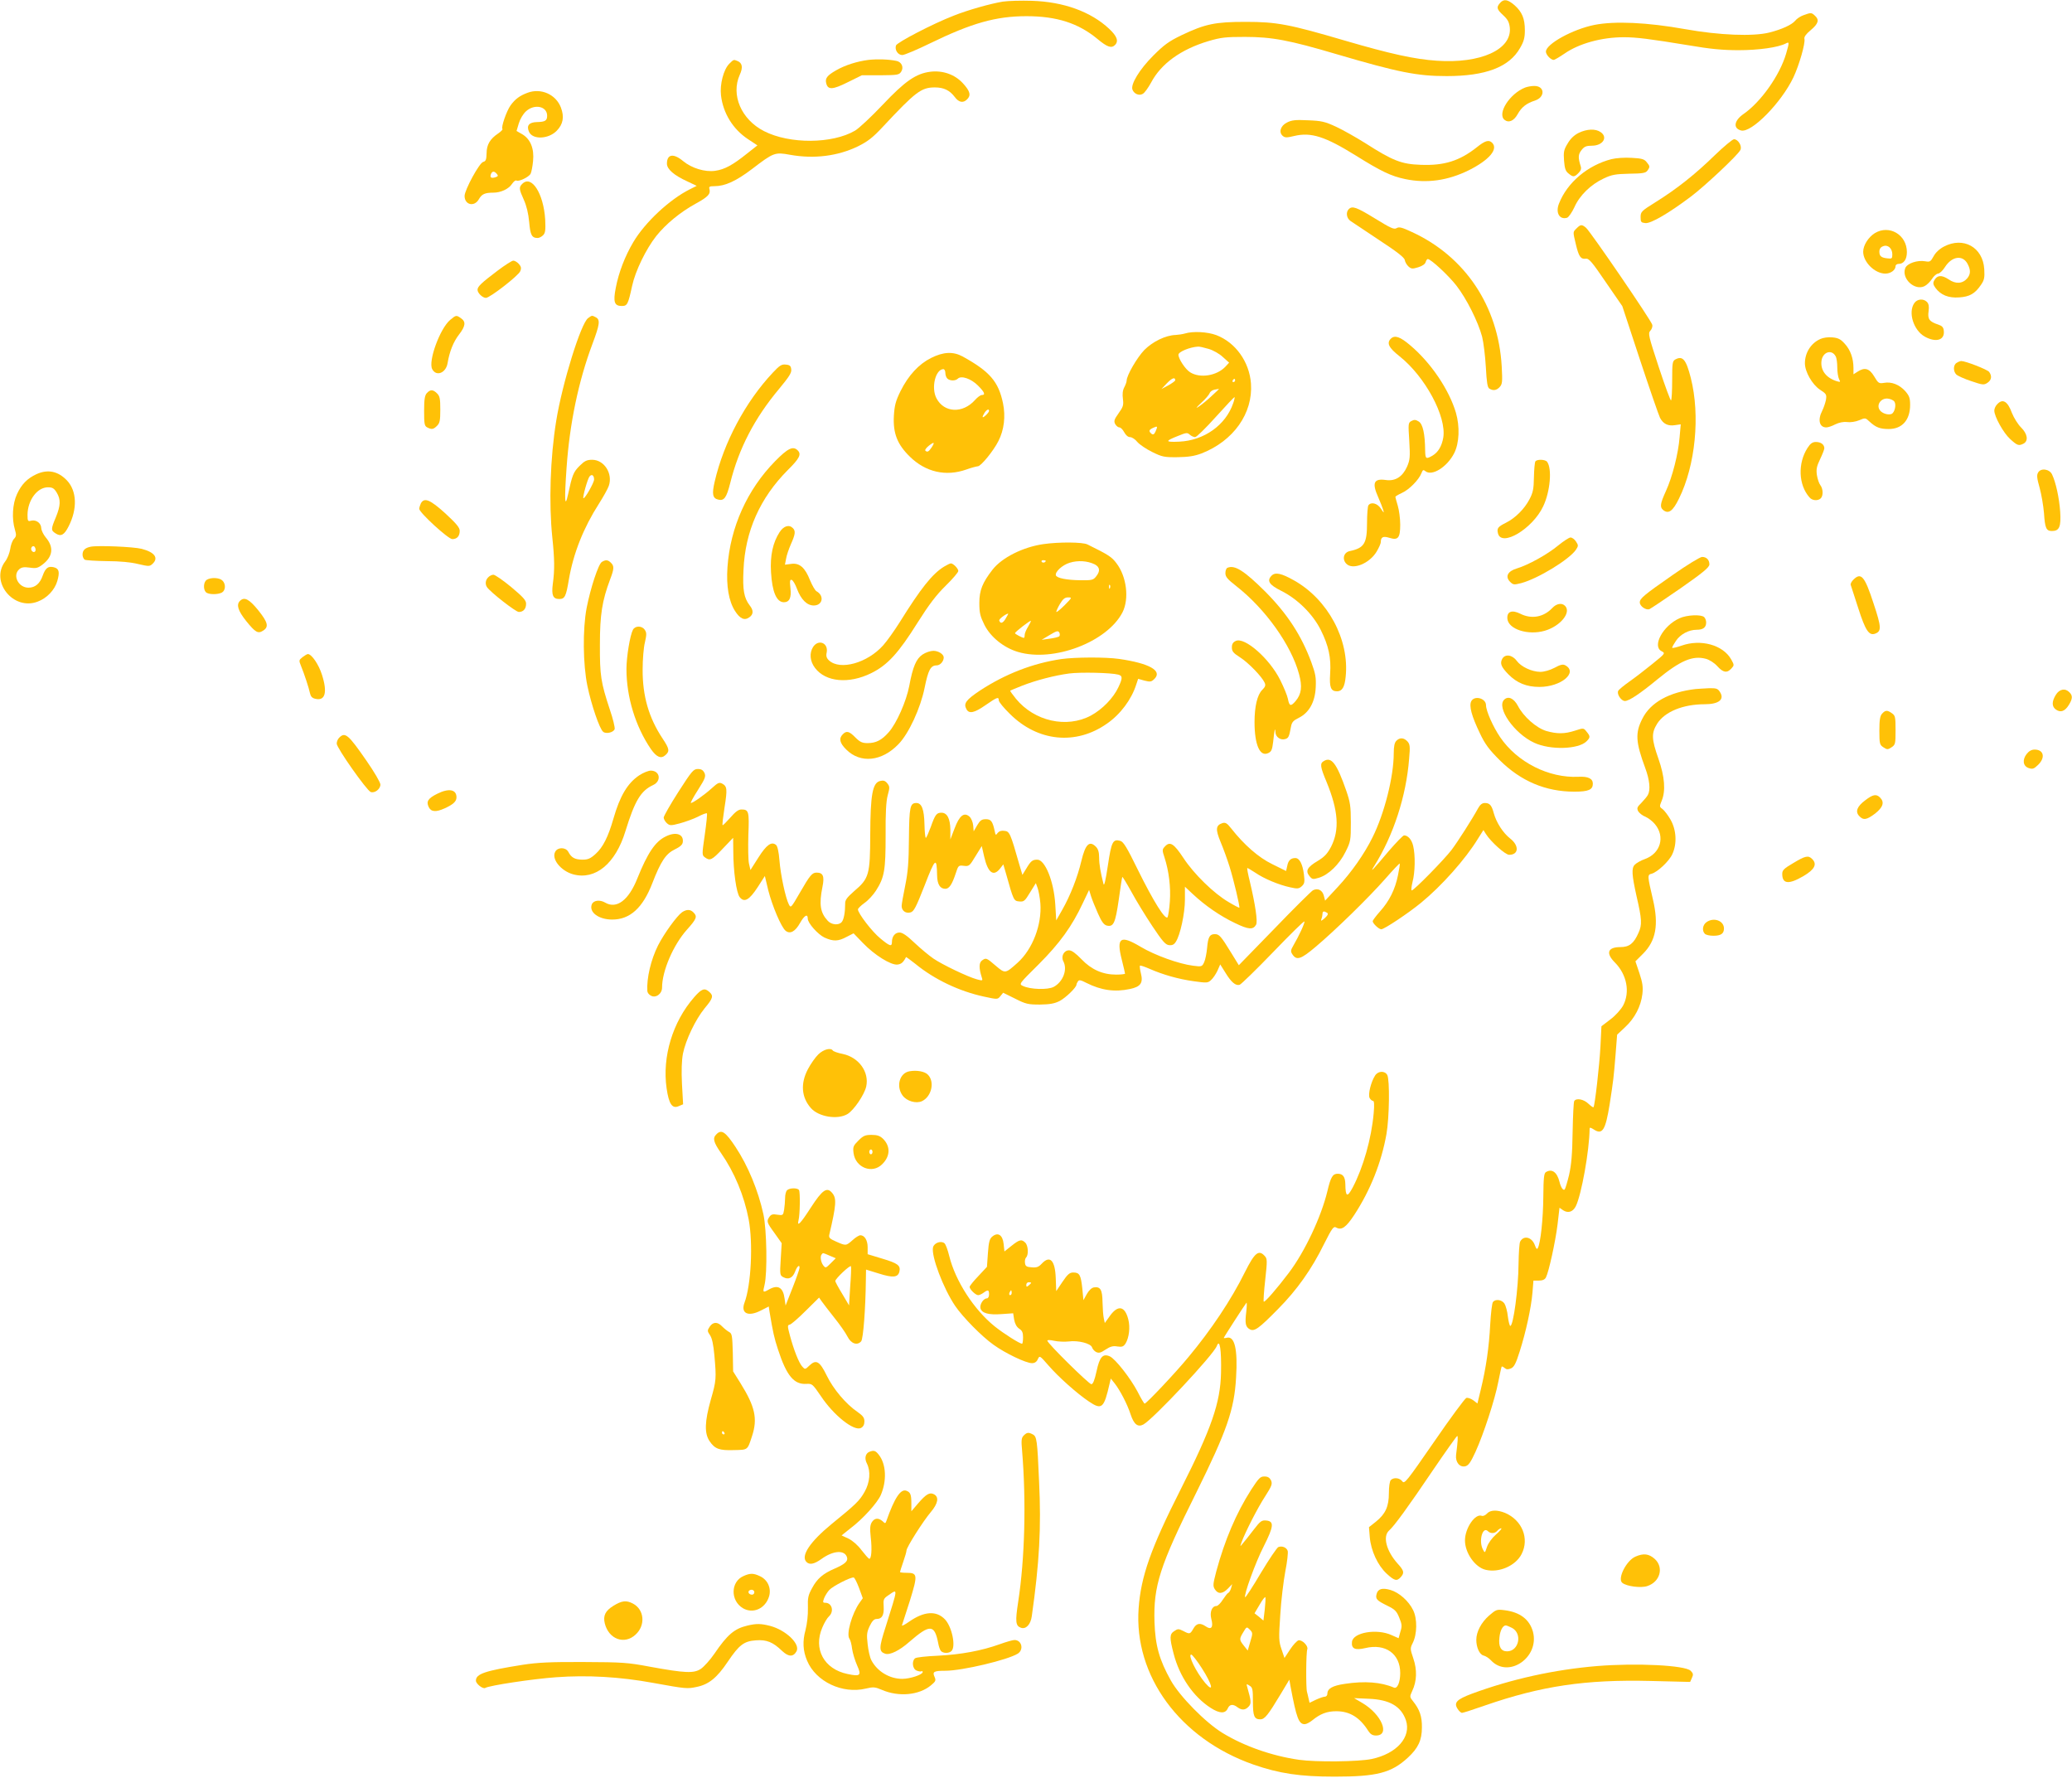 <?xml version="1.0" standalone="no"?>
<!DOCTYPE svg PUBLIC "-//W3C//DTD SVG 20010904//EN"
 "http://www.w3.org/TR/2001/REC-SVG-20010904/DTD/svg10.dtd">
<svg version="1.0" xmlns="http://www.w3.org/2000/svg"
 width="1280pt" height="1098pt" viewBox="0 0 1280 1098"
 preserveAspectRatio="xMidYMid meet">
<g transform="translate(0,1098) scale(0.1,-0.1)"
fill="#ffc107" stroke="none">
<path d="M6195 10970 c-74 -12 -217 -52 -304 -87 -127 -49 -350 -165 -356
-184 -9 -27 12 -59 39 -59 13 0 91 33 173 73 255 124 405 167 594 167 187 0
321 -43 439 -141 60 -50 86 -59 108 -37 24 24 12 55 -36 100 -113 106 -282
167 -477 173 -66 2 -147 0 -180 -5z"/>
<path d="M9267 10962 c-24 -27 -21 -39 19 -76 28 -26 37 -42 41 -77 13 -135
-180 -223 -452 -204 -135 9 -286 42 -566 124 -344 101 -421 116 -614 116 -188
0 -250 -13 -395 -82 -79 -38 -108 -59 -176 -127 -84 -84 -141 -177 -128 -210
10 -26 41 -39 63 -26 11 5 34 37 52 70 62 117 184 205 354 256 78 23 107 26
225 26 168 0 274 -20 568 -107 381 -112 497 -135 679 -135 240 0 386 55 453
173 24 41 30 64 30 110 0 72 -17 113 -64 155 -42 36 -66 40 -89 14z"/>
<path d="M11141 10886 c-18 -6 -42 -22 -51 -34 -21 -25 -81 -53 -160 -73 -100
-25 -308 -17 -520 21 -235 42 -435 51 -561 26 -134 -27 -299 -118 -299 -165 0
-19 30 -51 48 -51 6 0 36 18 67 39 89 62 229 101 366 101 79 0 158 -10 402
-50 133 -23 211 -30 308 -30 123 0 245 17 292 42 21 11 21 6 1 -63 -39 -134
-156 -299 -263 -373 -59 -41 -66 -89 -15 -102 64 -16 248 171 323 328 35 74
75 212 68 238 -3 12 10 30 39 54 48 40 54 64 26 89 -21 20 -25 20 -71 3z"/>
<path d="M5365 10610 c-70 -9 -144 -32 -201 -65 -54 -31 -68 -49 -60 -79 10
-42 39 -41 133 6 l87 43 114 0 c106 1 116 2 129 22 18 27 3 61 -30 67 -50 10
-115 12 -172 6z"/>
<path d="M4505 10586 c-35 -35 -59 -127 -51 -195 13 -110 73 -208 166 -270
l59 -39 -66 -52 c-86 -69 -137 -97 -195 -105 -63 -9 -145 16 -198 60 -60 50
-100 43 -100 -16 0 -34 44 -72 125 -109 l59 -28 -44 -22 c-125 -63 -276 -204
-348 -326 -51 -86 -90 -187 -108 -282 -17 -87 -9 -112 37 -112 34 0 39 9 64
124 20 93 86 228 149 308 59 74 149 148 242 199 78 43 94 60 87 90 -5 16 0 19
30 19 66 0 134 31 234 107 132 101 140 104 233 87 150 -27 296 -8 420 52 60
30 91 53 155 122 201 215 236 242 320 242 56 0 92 -18 123 -59 25 -34 52 -39
76 -15 26 25 19 51 -25 99 -50 55 -124 81 -201 72 -89 -11 -157 -58 -295 -204
-70 -74 -147 -146 -171 -160 -140 -82 -404 -84 -562 -3 -141 72 -206 224 -150
348 21 46 16 74 -16 86 -22 9 -22 9 -49 -18z"/>
<path d="M9421 10439 c-95 -38 -173 -160 -127 -199 26 -21 58 -7 81 34 25 45
55 68 108 85 65 22 60 92 -7 90 -17 0 -42 -5 -55 -10z"/>
<path d="M3259 10407 c-48 -18 -76 -38 -105 -78 -25 -35 -60 -136 -50 -146 3
-3 -9 -15 -26 -27 -51 -34 -72 -70 -72 -123 -1 -39 -5 -49 -21 -53 -24 -6
-114 -172 -115 -210 0 -56 60 -70 88 -21 18 32 37 41 90 41 46 0 95 23 115 54
10 15 22 24 27 21 14 -9 77 21 88 42 5 10 12 45 15 78 8 77 -16 136 -67 166
l-35 20 14 47 c8 27 27 59 45 75 52 47 130 31 130 -28 0 -30 -12 -38 -63 -39
-49 -1 -66 -22 -49 -60 22 -50 120 -46 171 6 40 41 48 86 26 144 -31 81 -123
122 -206 91z m-190 -501 c10 -11 8 -16 -9 -21 -26 -8 -35 -1 -27 20 8 19 21
19 36 1z"/>
<path d="M7950 10223 c-40 -20 -52 -61 -25 -83 13 -11 25 -11 70 0 104 25 191
-3 381 -121 155 -97 218 -127 304 -145 133 -28 264 -10 395 55 125 63 182 130
143 169 -20 20 -43 14 -94 -27 -107 -85 -203 -115 -348 -109 -118 4 -172 25
-342 134 -56 35 -137 81 -180 101 -69 32 -91 37 -174 40 -78 4 -101 1 -130
-14z"/>
<path d="M9752 10159 c-28 -14 -51 -36 -68 -66 -23 -37 -26 -52 -22 -105 4
-48 9 -65 27 -79 29 -24 36 -24 62 2 15 15 19 27 14 42 -17 54 -16 73 5 100
17 22 30 27 64 27 68 0 101 52 54 84 -31 22 -85 20 -136 -5z"/>
<path d="M10593 10021 c-122 -119 -235 -208 -363 -288 -90 -56 -95 -61 -95
-94 0 -31 3 -34 30 -37 34 -3 143 60 281 164 83 62 289 255 305 287 13 23 -13
67 -39 67 -9 0 -63 -45 -119 -99z"/>
<path d="M9955 9997 c-147 -38 -273 -144 -324 -274 -23 -57 3 -102 50 -88 10
4 30 33 45 65 32 73 102 141 182 178 49 23 71 27 156 29 83 1 102 4 113 19 17
23 16 28 -5 53 -14 18 -30 23 -92 26 -43 3 -96 -1 -125 -8z"/>
<path d="M3226 9844 c-21 -21 -20 -32 10 -98 17 -38 28 -84 33 -137 7 -81 16
-99 53 -99 9 0 24 8 33 17 14 14 16 31 13 97 -10 162 -85 278 -142 220z"/>
<path d="M8332 9688 c-19 -19 -14 -56 11 -73 12 -8 92 -61 177 -118 110 -72
156 -108 158 -123 2 -12 12 -30 23 -40 17 -15 24 -16 60 -5 26 8 43 20 46 32
3 10 9 19 13 19 19 0 127 -100 177 -164 63 -81 134 -223 159 -316 9 -36 19
-120 23 -188 5 -93 10 -125 21 -132 24 -15 45 -12 65 10 16 18 17 32 12 127
-21 372 -226 679 -555 830 -62 29 -79 33 -94 24 -16 -10 -37 0 -133 59 -116
71 -141 80 -163 58z"/>
<path d="M9740 9570 c-24 -24 -24 -19 -5 -99 18 -76 30 -93 61 -89 20 3 39
-20 124 -145 l102 -148 109 -331 c60 -181 116 -343 124 -359 20 -38 50 -52 93
-45 l35 5 -7 -79 c-8 -102 -45 -247 -85 -334 -35 -77 -38 -98 -17 -116 33 -27
60 -8 98 70 102 206 132 514 73 746 -29 114 -50 138 -95 114 -18 -10 -20 -20
-20 -129 0 -65 -3 -121 -7 -124 -3 -4 -37 88 -75 203 -64 195 -68 211 -53 227
9 9 15 26 12 37 -5 25 -380 573 -409 599 -26 22 -34 21 -58 -3z"/>
<path d="M11582 9540 c-40 -25 -72 -75 -72 -115 0 -64 72 -135 137 -135 33 0
63 22 63 46 0 8 9 14 19 14 32 0 51 28 51 73 0 107 -109 171 -198 117z m108
-131 c0 -26 -3 -28 -29 -25 -40 4 -51 14 -51 42 0 16 8 28 23 33 29 12 57 -13
57 -50z"/>
<path d="M12009 9457 c-27 -14 -52 -37 -64 -60 -18 -33 -23 -36 -51 -31 -49 9
-113 -13 -124 -42 -25 -64 57 -141 118 -112 15 7 36 28 47 45 11 18 28 32 37
33 10 0 29 18 43 40 43 68 110 77 140 20 20 -38 19 -63 -2 -89 -29 -34 -72
-37 -116 -6 -43 28 -70 26 -88 -7 -9 -16 -7 -26 8 -47 32 -43 80 -63 146 -58
64 4 98 23 135 78 20 29 23 44 20 96 -8 136 -129 203 -249 140z"/>
<path d="M3075 9309 c-102 -77 -125 -99 -125 -119 0 -20 31 -50 52 -50 24 0
202 138 212 165 8 19 5 29 -9 45 -10 11 -25 20 -34 20 -9 0 -52 -28 -96 -61z"/>
<path d="M11826 9108 c-40 -57 -5 -168 64 -207 70 -39 125 -22 118 36 -2 21
-10 30 -34 38 -55 18 -67 34 -60 82 4 31 1 46 -10 58 -22 22 -60 19 -78 -7z"/>
<path d="M2781 9004 c-63 -53 -137 -255 -111 -304 25 -48 85 -24 95 37 12 72
36 132 71 177 40 52 43 79 12 100 -29 21 -31 20 -67 -10z"/>
<path d="M3633 9015 c-44 -31 -159 -400 -197 -635 -37 -228 -46 -507 -24 -720
14 -133 15 -200 3 -287 -9 -70 1 -93 40 -93 34 0 42 16 59 119 28 164 91 321
185 468 28 44 56 94 62 112 26 75 -28 161 -103 161 -33 0 -47 -7 -78 -38 -38
-38 -45 -56 -71 -177 -20 -91 -23 -32 -9 165 19 275 74 537 160 766 45 120 49
149 21 164 -25 13 -23 13 -48 -5z m37 -997 c0 -20 -59 -123 -66 -115 -6 6 26
120 38 134 14 17 28 7 28 -19z"/>
<path d="M7320 8920 c-14 -4 -39 -8 -57 -9 -62 -2 -141 -40 -194 -93 -45 -47
-109 -157 -109 -189 0 -8 -7 -27 -15 -42 -10 -19 -12 -43 -8 -72 5 -38 1 -49
-27 -88 -27 -38 -30 -48 -21 -66 7 -12 18 -21 26 -21 8 0 21 -13 30 -30 10
-18 23 -30 36 -30 11 0 32 -13 45 -30 14 -16 55 -44 92 -62 61 -30 74 -33 157
-32 67 1 104 7 147 23 198 77 319 248 306 432 -10 135 -96 254 -214 299 -56
21 -146 25 -194 10z m146 -95 c28 -8 67 -30 88 -50 l39 -35 -23 -25 c-53 -56
-156 -73 -217 -35 -29 17 -73 83 -73 109 0 18 70 47 121 50 8 1 38 -6 65 -14z
m-206 -194 c0 -4 -19 -18 -42 -31 l-43 -23 34 36 c31 32 51 40 51 18z m370 -1
c0 -5 -5 -10 -11 -10 -5 0 -7 5 -4 10 3 6 8 10 11 10 2 0 4 -4 4 -10z m-144
-95 c-26 -25 -62 -54 -80 -66 -22 -15 -18 -8 15 23 26 23 49 51 52 60 3 9 16
18 29 21 13 2 25 5 28 5 3 1 -17 -19 -44 -43z m132 -46 c-46 -135 -180 -230
-333 -237 -89 -4 -90 3 -6 36 49 20 56 21 71 7 9 -8 24 -15 33 -15 9 0 66 56
128 125 62 69 114 124 116 122 1 -2 -2 -19 -9 -38z m-479 -173 c-9 -20 -15
-23 -26 -15 -18 16 -16 24 10 36 28 13 30 11 16 -21z"/>
<path d="M8592 8888 c-27 -27 -13 -56 53 -108 159 -126 292 -373 271 -503 -9
-52 -31 -90 -66 -111 -41 -24 -45 -21 -46 32 -1 101 -14 162 -39 178 -19 12
-28 13 -45 4 -21 -11 -21 -16 -14 -124 6 -101 4 -117 -14 -159 -28 -62 -72
-90 -130 -82 -75 11 -88 -17 -48 -106 13 -30 27 -65 31 -79 6 -21 4 -20 -14 8
-22 34 -62 44 -78 20 -4 -7 -8 -56 -8 -108 0 -127 -17 -155 -107 -174 -37 -8
-48 -49 -22 -77 39 -43 145 0 189 75 14 24 25 49 25 57 0 32 14 39 53 27 54
-17 67 -1 67 82 0 37 -7 89 -15 116 -8 27 -15 52 -15 55 0 3 18 14 40 24 45
20 105 81 121 122 8 21 12 23 24 13 41 -34 136 26 179 112 31 62 35 163 10
249 -42 142 -154 308 -282 416 -62 53 -96 65 -120 41z"/>
<path d="M11245 8886 c-58 -26 -95 -85 -95 -150 0 -52 45 -131 93 -163 40 -26
42 -30 37 -63 -4 -19 -14 -49 -23 -67 -29 -56 -18 -103 25 -103 11 0 35 8 56
19 23 11 50 17 73 14 20 -3 52 2 74 11 37 16 39 16 64 -8 39 -36 65 -46 119
-46 83 0 132 56 132 149 0 42 -5 56 -30 85 -36 40 -85 60 -132 51 -31 -5 -35
-2 -60 40 -30 50 -59 58 -103 29 l-25 -16 0 38 c0 61 -19 113 -54 151 -25 28
-41 36 -76 39 -26 3 -58 -2 -75 -10z m95 -107 c6 -10 10 -41 10 -69 0 -28 5
-60 11 -72 10 -18 8 -19 -13 -13 -65 20 -101 65 -96 122 5 58 63 79 88 32z
m363 -280 c13 -20 1 -68 -18 -76 -24 -9 -64 6 -75 28 -18 32 12 71 52 67 17
-2 35 -10 41 -19z"/>
<path d="M5752 8769 c-76 -38 -140 -107 -189 -205 -30 -61 -37 -88 -41 -152
-6 -108 21 -177 99 -253 97 -95 222 -124 349 -79 30 11 62 19 71 20 19 0 97
96 127 156 35 69 45 151 28 234 -28 133 -81 195 -249 288 -59 32 -119 29 -195
-9z m88 -92 c0 -13 5 -28 12 -35 15 -15 50 -16 65 -1 21 21 82 0 124 -42 41
-41 49 -59 24 -59 -8 0 -27 -14 -42 -31 -76 -85 -191 -79 -238 11 -34 65 -6
179 43 180 6 0 12 -10 12 -23z m270 -235 c0 -5 -9 -17 -20 -27 -23 -21 -26
-14 -8 15 13 20 28 27 28 12z m-355 -226 c-18 -27 -27 -31 -39 -19 -3 4 6 17
21 29 34 27 40 24 18 -10z"/>
<path d="M12088 8739 c-22 -12 -23 -52 -3 -72 8 -8 49 -27 92 -41 70 -24 79
-25 100 -11 26 17 30 42 11 68 -12 15 -146 67 -172 67 -6 0 -19 -5 -28 -11z"/>
<path d="M4774 8678 c-169 -180 -303 -431 -359 -673 -18 -77 -13 -103 22 -111
36 -9 51 11 74 102 53 214 151 402 302 582 61 74 78 99 75 120 -2 22 -9 28
-34 30 -25 3 -38 -5 -80 -50z"/>
<path d="M2637 8552 c-13 -14 -17 -39 -17 -110 0 -80 2 -93 19 -102 28 -14 38
-13 61 10 17 17 20 33 20 100 0 67 -3 83 -20 100 -25 25 -42 25 -63 2z"/>
<path d="M12337 8482 c-10 -10 -17 -27 -17 -38 0 -37 57 -139 98 -176 45 -41
53 -43 83 -28 31 17 24 61 -16 100 -19 19 -44 59 -56 89 -27 74 -58 91 -92 53z"/>
<path d="M11166 8213 c-61 -95 -56 -228 12 -305 17 -21 53 -23 70 -6 16 16 15
59 -3 82 -8 10 -17 38 -21 62 -5 36 -1 54 20 98 14 29 26 60 26 67 0 23 -21
39 -52 39 -21 0 -34 -9 -52 -37z"/>
<path d="M4789 8132 c-173 -176 -278 -409 -295 -656 -8 -115 8 -209 46 -269
31 -49 59 -62 89 -40 26 18 27 43 2 74 -35 46 -44 95 -38 218 10 240 102 445
274 618 72 71 85 97 61 121 -29 29 -61 13 -139 -66z"/>
<path d="M9485 8130 c-4 -6 -8 -50 -9 -98 -1 -72 -6 -96 -28 -137 -31 -59 -87
-115 -145 -144 -50 -25 -57 -34 -49 -66 22 -86 214 29 279 167 44 92 56 235
24 276 -12 15 -63 16 -72 2z"/>
<path d="M12590 8060 c-9 -16 -6 -36 10 -93 11 -40 23 -110 27 -157 6 -93 14
-110 49 -110 46 0 57 26 51 120 -6 85 -27 181 -50 229 -16 35 -71 42 -87 11z"/>
<path d="M225 8051 c-56 -26 -92 -62 -120 -123 -28 -60 -33 -153 -13 -219 10
-34 9 -42 -6 -58 -10 -11 -20 -39 -23 -63 -4 -24 -17 -58 -31 -76 -95 -125 51
-306 201 -248 57 21 105 72 121 127 16 56 11 77 -21 85 -35 9 -52 -4 -69 -51
-17 -50 -47 -75 -88 -75 -62 0 -100 75 -58 113 14 13 29 16 65 11 40 -6 51 -3
80 19 64 49 71 107 20 167 -15 18 -27 43 -28 57 -1 32 -31 54 -62 47 -21 -6
-23 -3 -23 37 1 89 60 169 126 169 28 0 38 -6 54 -32 26 -43 25 -80 -5 -153
-31 -74 -31 -81 -1 -100 32 -21 53 -10 80 44 55 108 51 218 -10 283 -55 58
-119 71 -189 39z m-5 -467 c0 -16 -16 -19 -25 -4 -8 13 4 32 16 25 5 -4 9 -13
9 -21z"/>
<path d="M2600 7871 c-5 -11 -10 -26 -10 -34 0 -23 179 -187 204 -187 29 0 46
18 46 51 0 20 -20 44 -89 108 -94 85 -130 100 -151 62z"/>
<path d="M4816 7693 c-42 -65 -59 -145 -53 -247 7 -122 34 -185 79 -186 35 0
48 28 41 87 -5 45 -3 55 8 51 8 -3 22 -27 32 -54 25 -67 62 -104 104 -104 55
0 67 60 17 88 -9 5 -26 35 -40 68 -31 79 -65 108 -116 101 l-39 -5 7 36 c3 21
17 61 30 91 27 60 30 81 12 99 -24 24 -57 13 -82 -25z"/>
<path d="M9625 7610 c-65 -54 -184 -120 -254 -141 -57 -17 -74 -50 -43 -82 20
-20 25 -20 69 -9 105 28 299 147 339 207 15 23 15 27 0 50 -9 14 -24 25 -34
25 -9 0 -44 -23 -77 -50z"/>
<path d="M6445 7619 c-125 -18 -255 -83 -313 -157 -63 -81 -82 -128 -82 -206
0 -62 5 -82 31 -135 38 -76 120 -142 208 -168 219 -65 550 61 645 244 43 84
26 222 -37 304 -29 39 -49 52 -179 116 -29 15 -176 16 -273 2z m15 -103 c0
-11 -19 -15 -25 -6 -3 5 1 10 9 10 9 0 16 -2 16 -4z m303 -22 c32 -17 35 -42
8 -75 -17 -22 -27 -24 -98 -23 -83 1 -144 13 -150 30 -7 21 39 64 85 78 51 16
110 12 155 -10z m94 -146 c-3 -8 -6 -5 -6 6 -1 11 2 17 5 13 3 -3 4 -12 1 -19z
m-279 -105 c-26 -26 -49 -45 -52 -43 -2 3 7 24 21 48 19 32 31 42 51 42 26 0
25 -1 -20 -47z m-365 -83 c-17 -30 -33 -35 -40 -13 -3 9 38 40 55 43 2 0 -5
-14 -15 -30z m138 -51 c-12 -19 -21 -42 -21 -51 0 -10 -2 -18 -5 -18 -10 0
-55 24 -55 29 1 8 94 80 98 76 2 -1 -6 -18 -17 -36z m193 -59 c-5 -5 -31 -11
-59 -15 l-50 -7 50 30 c42 25 51 28 59 15 4 -8 4 -19 0 -23z"/>
<path d="M560 7603 c-35 -7 -50 -22 -50 -49 0 -12 6 -26 13 -31 6 -4 68 -8
137 -9 80 0 150 -7 194 -18 65 -15 70 -15 87 0 41 37 15 73 -66 94 -52 13
-272 22 -315 13z"/>
<path d="M10334 7429 c-181 -126 -204 -146 -204 -170 0 -23 37 -49 59 -42 9 4
96 62 194 130 140 98 177 129 177 147 0 28 -18 46 -45 46 -12 0 -94 -50 -181
-111z"/>
<path d="M3718 7509 c-21 -12 -70 -161 -94 -284 -25 -131 -23 -349 5 -483 24
-115 75 -265 97 -282 17 -15 63 -5 71 16 3 9 -10 64 -30 122 -55 167 -62 209
-61 402 0 184 14 270 63 401 25 65 26 83 5 103 -18 18 -32 20 -56 5z"/>
<path d="M5832 7480 c-73 -45 -143 -133 -275 -345 -31 -49 -76 -113 -101 -141
-97 -109 -266 -157 -335 -93 -15 14 -19 27 -14 49 11 59 -51 84 -84 34 -24
-38 -20 -88 12 -130 66 -87 209 -100 347 -32 101 50 168 123 287 313 70 111
115 170 173 227 43 42 78 83 78 91 0 15 -31 47 -46 47 -5 0 -24 -9 -42 -20z"/>
<path d="M7583 7473 c-7 -2 -13 -17 -13 -33 0 -23 13 -38 68 -81 179 -140 339
-364 387 -543 21 -77 15 -123 -21 -166 -30 -35 -39 -33 -48 14 -4 20 -25 71
-47 115 -66 133 -220 268 -275 242 -17 -8 -24 -19 -24 -40 0 -24 9 -35 50 -61
52 -33 135 -119 152 -156 8 -17 5 -26 -15 -46 -30 -30 -47 -102 -47 -198 0
-140 33 -216 84 -192 20 9 25 20 31 69 8 76 12 94 14 61 1 -31 32 -52 61 -43
20 6 24 15 35 75 5 29 14 39 48 56 64 31 101 98 105 188 3 60 -1 84 -27 155
-61 165 -147 298 -285 437 -130 129 -188 166 -233 147z"/>
<path d="M7856 7425 c-32 -32 -16 -57 58 -94 101 -50 196 -144 245 -242 49
-98 65 -172 58 -272 -5 -83 4 -107 43 -107 31 0 47 26 53 90 24 228 -109 477
-319 595 -78 44 -115 52 -138 30z"/>
<path d="M3016 7414 c-17 -16 -20 -42 -8 -60 19 -30 178 -154 197 -154 28 0
45 19 45 51 0 21 -18 41 -92 103 -51 42 -100 76 -110 76 -9 0 -24 -7 -32 -16z"/>
<path d="M11449 7399 c-11 -11 -19 -26 -16 -32 2 -7 23 -72 47 -145 44 -137
66 -170 104 -156 40 15 39 40 -10 187 -55 169 -77 194 -125 146z"/>
<path d="M1278 7399 c-21 -12 -24 -59 -6 -77 15 -15 72 -16 99 -2 23 13 25 53
3 74 -17 18 -70 21 -96 5z"/>
<path d="M1482 7268 c-23 -23 -12 -60 38 -123 58 -72 74 -81 106 -60 36 23 29
51 -31 126 -57 70 -86 84 -113 57z"/>
<path d="M9589 7224 c-53 -56 -128 -70 -197 -35 -52 26 -84 14 -80 -31 6 -65
128 -104 231 -74 96 28 166 113 125 154 -20 20 -53 14 -79 -14z"/>
<path d="M10375 7161 c-102 -46 -170 -172 -111 -203 25 -13 24 -14 -55 -78
-44 -36 -108 -85 -142 -109 -34 -24 -66 -50 -70 -58 -11 -19 18 -63 41 -63 25
0 92 44 201 134 142 116 217 148 298 127 23 -6 53 -25 72 -46 36 -40 60 -44
87 -14 18 20 18 21 -2 57 -51 89 -188 126 -306 84 -32 -11 -58 -17 -58 -13 0
5 10 23 23 42 27 41 79 69 128 69 40 0 59 14 59 45 0 12 -5 26 -12 33 -18 18
-108 14 -153 -7z"/>
<path d="M3910 7090 c-18 -34 -40 -167 -40 -243 0 -173 56 -355 151 -494 35
-50 63 -62 90 -37 27 24 24 39 -17 101 -86 129 -125 264 -124 428 0 61 6 136
14 167 11 49 11 60 -1 78 -18 26 -59 26 -73 0z"/>
<path d="M5699 6937 c-39 -26 -60 -75 -82 -194 -18 -94 -78 -231 -127 -286
-42 -48 -78 -67 -130 -67 -33 0 -47 6 -76 35 -38 39 -55 43 -78 19 -25 -25
-19 -54 22 -94 87 -87 219 -74 322 33 64 65 137 224 162 349 22 109 37 138 74
138 22 0 44 25 44 49 0 20 -33 41 -64 41 -18 0 -48 -10 -67 -23z"/>
<path d="M1869 6921 c-23 -18 -23 -21 -10 -53 21 -51 50 -140 56 -170 4 -19
13 -30 32 -34 62 -16 77 39 42 148 -20 64 -64 128 -87 128 -5 0 -20 -9 -33
-19z"/>
<path d="M9280 6910 c-15 -28 -6 -50 38 -95 53 -54 113 -78 192 -78 134 0 241
90 159 134 -14 7 -30 4 -66 -16 -29 -15 -64 -25 -88 -25 -53 1 -118 31 -146
69 -27 37 -72 43 -89 11z"/>
<path d="M6556 6909 c-176 -26 -346 -92 -503 -195 -85 -57 -102 -79 -83 -114
16 -31 49 -24 119 25 71 49 81 53 81 29 0 -9 30 -46 68 -83 172 -172 408 -196
600 -61 84 58 152 150 181 241 l12 36 39 -11 c36 -9 43 -8 62 11 50 50 -32 96
-219 123 -84 12 -272 11 -357 -1z m352 -96 c27 -7 28 -21 1 -78 -32 -68 -100
-137 -170 -175 -150 -80 -349 -35 -463 104 -21 26 -37 48 -35 50 2 2 35 15 72
30 86 34 202 64 292 76 69 9 258 5 303 -7z"/>
<path d="M10475 6724 c-164 -19 -279 -83 -329 -183 -45 -88 -42 -144 18 -306
27 -73 33 -134 16 -165 -5 -10 -24 -32 -40 -49 -27 -26 -29 -33 -20 -52 7 -11
26 -27 45 -34 18 -8 44 -28 58 -45 65 -77 36 -181 -61 -216 -26 -9 -55 -26
-64 -36 -20 -22 -17 -63 12 -194 33 -142 35 -176 12 -226 -29 -66 -57 -88
-112 -88 -78 0 -92 -37 -34 -95 74 -75 95 -182 51 -266 -14 -25 -47 -62 -79
-86 l-55 -42 -6 -123 c-6 -119 -35 -369 -43 -377 -2 -3 -17 8 -32 22 -29 28
-75 36 -87 16 -4 -6 -8 -92 -10 -192 -2 -138 -8 -202 -22 -265 -11 -45 -23
-85 -27 -89 -9 -9 -24 13 -32 47 -15 60 -47 83 -84 60 -12 -7 -15 -37 -16
-152 -1 -136 -17 -287 -34 -317 -5 -10 -10 -5 -18 17 -18 51 -69 64 -91 23 -5
-9 -9 -71 -10 -137 -1 -152 -32 -384 -51 -384 -4 0 -11 26 -15 58 -3 31 -13
67 -21 80 -16 24 -55 30 -71 10 -6 -7 -13 -69 -17 -138 -7 -139 -26 -271 -58
-402 l-21 -87 -26 20 c-16 11 -34 17 -43 14 -9 -4 -99 -125 -199 -271 -170
-246 -183 -262 -196 -244 -16 22 -53 26 -71 8 -7 -7 -12 -41 -12 -80 0 -84
-21 -129 -80 -177 l-43 -34 5 -62 c7 -83 49 -174 104 -225 49 -45 63 -48 87
-22 24 27 21 40 -19 84 -70 78 -93 168 -53 204 32 28 118 146 274 377 77 113
143 206 147 207 6 0 4 -31 -7 -117 -5 -44 22 -78 57 -70 20 5 33 24 63 89 50
110 120 323 141 433 10 50 19 92 21 94 1 2 10 -2 18 -9 12 -10 21 -10 40 -2
19 9 30 31 53 104 38 119 71 269 79 364 l6 74 33 0 c23 0 37 6 44 19 18 35 59
222 72 328 l12 103 23 -16 c30 -19 59 -10 77 24 35 68 85 347 86 480 0 9 6 8
25 -4 54 -36 73 -6 99 156 23 148 25 167 36 302 l10 127 50 47 c59 55 97 128
106 204 5 44 1 70 -18 128 l-25 74 47 47 c80 80 98 179 61 336 -34 146 -35
152 -8 158 36 10 108 77 128 121 30 65 25 150 -11 213 -16 28 -39 58 -50 66
-19 13 -19 16 -5 50 26 62 19 150 -20 261 -43 122 -44 158 -7 217 47 73 159
119 293 119 88 0 124 30 94 76 -13 21 -23 24 -68 23 -28 -1 -65 -4 -82 -5z"/>
<path d="M12700 6688 c-26 -42 -25 -73 1 -91 28 -20 55 -11 79 28 24 39 25 58
4 79 -26 27 -62 20 -84 -16z"/>
<path d="M9089 6649 c-15 -29 2 -92 53 -198 32 -68 57 -101 122 -166 131 -130
284 -195 462 -195 87 0 114 12 114 49 0 32 -29 46 -89 43 -183 -9 -379 90
-484 245 -43 63 -87 162 -87 197 0 43 -71 62 -91 25z"/>
<path d="M9292 6658 c-49 -49 62 -209 186 -266 99 -46 273 -41 323 9 24 24 24
31 0 60 -18 23 -19 23 -71 6 -65 -21 -111 -21 -178 -2 -62 19 -141 89 -175
155 -25 47 -60 63 -85 38z"/>
<path d="M11627 6572 c-13 -14 -17 -39 -17 -105 0 -81 2 -88 25 -103 23 -15
27 -15 50 0 24 16 25 22 25 106 0 81 -2 90 -22 104 -29 21 -41 20 -61 -2z"/>
<path d="M2096 6424 c-9 -8 -16 -25 -16 -37 0 -27 185 -289 210 -299 25 -9 60
18 60 46 0 13 -38 78 -86 147 -112 162 -132 179 -168 143z"/>
<path d="M8626 6404 c-11 -11 -16 -34 -16 -77 0 -144 -58 -373 -131 -519 -50
-102 -131 -217 -215 -307 l-78 -84 -8 31 c-9 34 -37 48 -67 33 -10 -6 -118
-112 -238 -237 l-220 -226 -48 78 c-62 101 -73 114 -100 114 -32 0 -42 -17
-48 -85 -3 -33 -11 -73 -18 -88 -13 -28 -15 -29 -69 -22 -87 11 -235 64 -324
117 -125 75 -151 57 -116 -80 11 -44 20 -83 20 -86 0 -3 -25 -6 -55 -6 -83 0
-153 31 -214 95 -36 37 -60 55 -77 55 -32 0 -51 -38 -35 -68 27 -51 -2 -127
-60 -158 -37 -19 -144 -16 -190 6 -25 12 -25 12 97 133 131 131 206 235 273
378 l39 82 12 -39 c7 -22 26 -69 43 -107 22 -50 36 -69 54 -74 42 -10 53 14
74 158 10 74 20 138 22 142 1 4 26 -37 56 -91 29 -54 88 -150 130 -213 62 -93
81 -115 103 -117 19 -2 31 3 42 21 27 41 56 175 56 260 l0 80 48 -45 c78 -73
170 -136 260 -179 86 -42 114 -43 132 -10 10 20 -5 123 -39 266 -11 44 -18 81
-16 83 1 2 23 -11 49 -28 55 -38 147 -76 217 -91 44 -10 53 -9 71 7 17 16 19
26 13 74 -8 62 -27 100 -53 100 -28 0 -44 -15 -50 -49 l-7 -31 -85 42 c-85 41
-175 120 -255 222 -25 32 -35 37 -53 32 -42 -14 -44 -38 -12 -116 17 -40 42
-109 56 -154 25 -80 65 -248 60 -253 -1 -1 -31 14 -66 35 -91 53 -214 173
-279 272 -60 91 -84 105 -115 71 -17 -18 -17 -23 -2 -68 27 -83 39 -183 33
-270 -3 -46 -10 -90 -14 -98 -13 -22 -88 98 -186 297 -65 133 -87 169 -106
174 -46 13 -55 -4 -77 -152 -14 -93 -23 -131 -27 -114 -18 70 -27 120 -27 163
0 33 -6 53 -20 67 -40 40 -65 16 -90 -89 -24 -101 -68 -213 -118 -301 l-37
-65 -6 100 c-9 142 -63 275 -111 275 -30 0 -40 -8 -68 -55 l-24 -39 -19 64
c-55 193 -60 205 -92 208 -19 3 -33 -2 -42 -13 -11 -16 -13 -15 -18 11 -13 61
-23 74 -55 74 -25 0 -35 -7 -53 -37 l-22 -38 -3 36 c-2 21 -12 45 -23 55 -33
29 -62 7 -92 -73 l-26 -68 0 60 c-1 69 -20 105 -55 105 -30 0 -39 -11 -66 -88
-13 -34 -26 -65 -30 -67 -4 -3 -8 35 -9 83 -2 93 -17 132 -50 132 -39 0 -44
-23 -46 -218 -1 -147 -6 -209 -23 -292 -12 -58 -22 -115 -22 -126 0 -29 25
-48 54 -40 21 5 34 29 88 167 66 171 75 178 77 62 1 -55 18 -83 51 -83 24 0
42 28 64 95 16 49 17 51 50 47 32 -4 36 -1 72 59 l39 63 15 -66 c23 -99 57
-125 98 -73 l20 26 17 -58 c46 -165 48 -168 81 -171 29 -3 35 2 67 55 l36 58
11 -30 c6 -17 14 -59 17 -95 10 -131 -48 -283 -140 -366 -77 -69 -77 -69 -136
-19 -58 50 -60 50 -85 32 -19 -14 -19 -48 -1 -104 7 -21 6 -22 -31 -12 -55 15
-214 91 -269 129 -26 18 -78 61 -115 96 -47 45 -75 64 -93 64 -28 0 -47 -24
-47 -59 0 -30 -13 -26 -71 22 -51 41 -139 156 -139 180 1 7 19 24 41 40 22 15
53 49 70 75 53 83 60 127 60 342 -1 137 3 211 13 248 13 47 13 54 -3 74 -13
16 -24 19 -44 14 -47 -11 -60 -85 -61 -331 -1 -249 -7 -271 -100 -350 -45 -40
-56 -54 -55 -79 0 -51 -8 -96 -21 -111 -18 -22 -64 -18 -87 8 -46 50 -54 101
-32 210 13 64 4 87 -36 87 -28 0 -41 -15 -106 -128 -52 -90 -54 -92 -66 -68
-20 39 -51 182 -58 273 -4 51 -12 87 -21 94 -28 23 -59 1 -109 -78 l-49 -77
-9 39 c-5 22 -6 101 -4 176 6 147 3 159 -43 159 -18 0 -37 -14 -69 -51 -24
-27 -45 -48 -47 -46 -3 2 3 52 12 110 18 114 16 130 -15 147 -18 9 -27 5 -63
-28 -45 -41 -117 -92 -130 -92 -4 0 15 36 44 81 45 71 49 83 40 105 -9 17 -19
24 -41 24 -27 0 -37 -12 -120 -141 -50 -78 -91 -150 -91 -159 0 -9 9 -25 19
-34 18 -16 24 -17 80 -2 33 9 84 27 112 41 28 15 53 24 56 21 3 -2 -3 -61 -13
-131 -18 -125 -18 -127 1 -141 31 -23 43 -17 110 54 l64 67 1 -84 c0 -121 19
-258 40 -283 28 -35 59 -17 110 61 l45 70 21 -88 c24 -95 80 -228 107 -250 28
-23 60 -5 90 49 26 46 47 58 47 26 0 -28 63 -98 103 -117 55 -25 85 -24 137 4
l43 22 58 -60 c71 -74 172 -137 213 -133 24 3 36 13 53 46 1 2 26 -17 57 -41
118 -97 272 -170 425 -203 83 -18 84 -18 101 3 l17 21 73 -36 c67 -34 81 -37
154 -37 63 1 90 6 122 22 38 20 104 84 104 101 0 4 4 13 9 20 7 11 17 9 52 -9
91 -46 175 -58 269 -38 67 14 83 38 68 97 -6 23 -8 45 -6 47 3 3 29 -6 59 -19
84 -37 180 -64 274 -77 79 -11 87 -11 106 7 12 10 30 37 40 58 l17 39 32 -51
c36 -59 63 -82 88 -75 9 3 103 94 207 202 105 109 191 194 193 189 4 -8 -33
-88 -68 -148 -17 -29 -18 -37 -6 -55 26 -39 52 -31 144 47 119 100 326 302
430 420 47 54 87 96 89 94 2 -2 -3 -35 -11 -73 -18 -88 -53 -158 -111 -223
-25 -28 -45 -55 -45 -60 0 -14 38 -50 53 -50 18 0 167 99 246 164 127 104 274
269 351 395 l34 54 15 -24 c30 -48 120 -129 144 -129 59 0 63 56 7 100 -45 35
-86 99 -102 157 -13 49 -25 63 -55 63 -17 0 -29 -10 -41 -31 -37 -68 -126
-207 -165 -259 -46 -60 -232 -250 -246 -250 -4 0 -2 23 5 52 16 60 18 165 4
223 -9 39 -32 65 -56 65 -7 0 -49 -44 -95 -97 -100 -119 -119 -139 -90 -93
119 189 198 432 216 663 7 76 5 90 -10 107 -22 24 -48 26 -69 4z m-428 -1062
c9 -6 5 -15 -14 -33 -22 -19 -26 -20 -21 -6 4 10 7 25 7 33 0 16 9 18 28 6z"/>
<path d="M12520 6323 c-28 -36 -23 -75 12 -87 24 -8 32 -6 58 19 47 45 36 95
-21 95 -18 0 -35 -9 -49 -27z"/>
<path d="M8178 6279 c-25 -14 -23 -34 17 -129 73 -178 81 -295 28 -400 -23
-43 -40 -62 -83 -88 -64 -38 -77 -61 -51 -93 17 -21 21 -22 58 -11 60 18 127
83 165 160 32 64 33 72 33 182 0 100 -4 125 -28 195 -59 170 -92 213 -139 184z"/>
<path d="M3949 6191 c-72 -48 -119 -127 -159 -266 -33 -115 -65 -178 -110
-219 -33 -30 -48 -36 -83 -36 -46 1 -67 12 -86 48 -16 30 -66 30 -81 1 -25
-45 35 -119 112 -140 137 -36 261 67 322 268 58 188 95 249 171 284 53 25 42
89 -15 89 -14 0 -47 -13 -71 -29z"/>
<path d="M2701 6077 c-56 -28 -69 -47 -53 -81 14 -31 44 -34 99 -9 53 24 73
43 73 68 0 49 -47 58 -119 22z"/>
<path d="M11523 6037 c-51 -38 -63 -70 -38 -97 26 -28 46 -25 99 15 49 39 59
70 30 99 -23 23 -44 19 -91 -17z"/>
<path d="M4112 5813 c-64 -31 -111 -101 -174 -257 -54 -137 -129 -193 -200
-151 -33 19 -72 14 -82 -11 -19 -49 43 -94 126 -94 110 0 189 72 248 225 52
135 84 182 138 208 33 16 48 29 50 45 7 50 -43 67 -106 35z"/>
<path d="M11078 5649 c-58 -34 -68 -44 -68 -67 0 -62 39 -67 130 -14 70 41 87
74 55 106 -24 24 -42 20 -117 -25z"/>
<path d="M4213 5345 c-32 -23 -111 -132 -148 -205 -44 -88 -71 -202 -66 -282
1 -10 10 -22 22 -28 30 -17 69 11 69 50 0 102 69 263 154 358 60 67 65 81 40
106 -19 20 -43 20 -71 1z"/>
<path d="M10542 5284 c-24 -17 -29 -53 -10 -72 7 -7 30 -12 53 -12 46 0 65 13
65 45 0 48 -63 71 -108 39z"/>
<path d="M4288 4820 c-133 -152 -198 -368 -170 -562 14 -98 35 -129 76 -110
l26 11 -7 125 c-4 82 -2 145 6 188 17 84 77 210 134 280 52 62 56 77 29 101
-29 27 -48 20 -94 -33z"/>
<path d="M5056 4468 c-19 -18 -48 -60 -65 -92 -47 -89 -40 -174 18 -240 48
-55 166 -74 227 -37 39 24 103 118 115 169 20 90 -45 181 -145 202 -31 6 -58
16 -61 21 -13 19 -56 8 -89 -23z"/>
<path d="M5619 4363 c-62 -10 -85 -93 -43 -150 26 -35 83 -51 119 -35 60 28
81 120 37 164 -19 20 -69 29 -113 21z"/>
<path d="M8495 4337 c-26 -40 -45 -118 -34 -139 5 -10 15 -18 21 -18 7 0 9
-23 4 -77 -14 -157 -65 -335 -129 -457 -34 -64 -45 -60 -46 20 -1 45 -15 64
-47 64 -31 0 -43 -19 -64 -108 -38 -158 -139 -373 -238 -504 -74 -98 -149
-184 -155 -178 -3 3 1 63 9 134 13 119 13 131 -3 148 -37 41 -62 21 -122 -99
-85 -172 -209 -357 -349 -525 -77 -94 -260 -288 -271 -288 -3 0 -23 33 -43 73
-43 82 -137 203 -172 219 -43 19 -63 -3 -82 -92 -12 -55 -22 -80 -32 -80 -15
0 -272 253 -272 269 0 5 16 5 43 -1 23 -5 63 -7 89 -4 58 8 136 -12 144 -36 3
-10 14 -23 25 -29 17 -8 28 -6 59 15 29 19 46 24 73 19 29 -4 37 -1 50 18 22
36 30 101 17 150 -21 82 -63 90 -112 23 l-33 -46 -6 28 c-4 16 -7 61 -8 100
-1 78 -13 98 -53 92 -14 -2 -31 -18 -44 -41 l-21 -38 -7 73 c-9 83 -17 98 -56
98 -22 0 -35 -11 -66 -57 l-39 -58 -3 80 c-4 111 -36 144 -87 89 -19 -20 -31
-25 -62 -22 -31 2 -39 7 -41 27 -2 13 1 28 7 34 16 16 13 73 -5 91 -23 23 -36
20 -85 -19 l-44 -35 -5 47 c-6 55 -35 74 -70 45 -17 -14 -22 -33 -27 -102 l-6
-85 -53 -57 c-30 -31 -54 -61 -54 -67 0 -15 37 -51 53 -51 7 0 22 7 33 15 27
20 34 19 34 -10 0 -15 -6 -25 -14 -25 -21 0 -45 -38 -39 -61 8 -30 49 -42 130
-36 l72 5 6 -39 c5 -26 15 -45 31 -56 19 -12 24 -24 24 -54 0 -22 -3 -39 -6
-39 -15 0 -114 63 -169 107 -129 104 -243 281 -281 435 -9 37 -22 73 -30 79
-21 17 -63 2 -70 -25 -13 -52 63 -254 137 -363 47 -69 164 -188 236 -239 73
-53 201 -114 238 -114 17 0 29 8 36 24 11 24 12 24 65 -37 63 -73 178 -175
251 -224 80 -54 93 -42 128 112 l7 30 24 -30 c33 -42 79 -130 99 -193 20 -60
44 -79 78 -61 61 33 433 430 454 485 18 48 29 -22 26 -166 -4 -185 -59 -343
-249 -719 -185 -365 -246 -539 -260 -735 -30 -418 255 -806 708 -965 161 -56
289 -75 503 -75 260 0 350 23 452 117 64 59 87 108 87 187 1 68 -14 111 -55
162 -21 26 -21 28 -5 63 29 60 31 131 7 201 -20 59 -20 63 -4 95 28 55 29 150
3 203 -27 56 -86 109 -140 125 -51 15 -78 7 -86 -25 -8 -31 1 -40 68 -73 45
-22 56 -33 72 -73 17 -41 18 -53 7 -87 l-11 -40 -43 19 c-91 42 -238 17 -245
-41 -5 -43 19 -54 82 -39 125 30 216 -35 216 -154 0 -58 -18 -99 -39 -90 -79
34 -181 42 -304 23 -75 -11 -107 -29 -107 -61 0 -10 -7 -18 -15 -18 -9 0 -34
-9 -56 -19 l-39 -19 -6 26 c-3 15 -8 34 -10 42 -7 21 -6 244 2 263 7 20 -31
59 -54 55 -9 -2 -33 -27 -52 -56 l-35 -53 -18 53 c-17 49 -18 66 -8 213 5 88
20 209 31 268 12 60 18 117 15 127 -7 22 -35 33 -58 24 -8 -3 -57 -75 -108
-160 -50 -85 -94 -152 -97 -150 -10 11 64 216 115 315 62 123 65 154 16 159
-29 3 -37 -3 -80 -59 -26 -34 -56 -72 -66 -83 -17 -21 -17 -21 -7 8 22 61 100
214 146 284 41 64 45 76 36 98 -9 17 -20 24 -41 24 -26 0 -35 -10 -82 -82 -92
-144 -163 -311 -215 -503 -21 -81 -22 -91 -9 -112 20 -31 48 -29 81 5 l26 27
-7 -25 c-4 -14 -12 -27 -17 -29 -5 -1 -20 -21 -34 -42 -13 -21 -31 -39 -39
-39 -28 0 -43 -37 -32 -80 14 -51 0 -70 -34 -46 -35 24 -58 20 -77 -14 -20
-35 -23 -35 -63 -14 -28 14 -33 14 -55 -1 -29 -19 -30 -39 -4 -139 36 -141
122 -267 230 -336 55 -35 90 -36 105 -2 11 25 32 28 59 7 27 -20 49 -19 70 4
17 19 16 32 -10 124 -5 16 -3 17 15 5 19 -11 21 -22 21 -98 0 -91 8 -110 46
-110 27 0 48 27 125 155 l54 90 8 -45 c36 -191 50 -230 87 -230 10 0 31 11 47
24 49 40 90 56 148 56 84 0 146 -39 198 -122 13 -20 26 -28 47 -28 90 0 35
131 -84 201 l-51 30 90 -4 c129 -5 200 -46 230 -132 35 -104 -56 -207 -211
-240 -81 -17 -343 -20 -449 -5 -168 24 -341 85 -473 166 -106 65 -264 226
-319 324 -71 127 -96 215 -101 360 -7 224 32 347 258 800 188 380 235 512 246
711 11 175 -9 258 -57 246 -11 -3 -19 -3 -19 -1 0 4 129 204 140 217 3 4 3
-21 -1 -55 -9 -73 -5 -94 22 -109 28 -15 55 4 174 125 117 118 208 246 285
403 49 97 58 110 74 101 34 -19 61 0 113 79 99 152 167 323 198 498 18 103 21
335 5 365 -15 27 -56 26 -75 -3z m-2125 -1281 c0 -2 -7 -9 -15 -16 -12 -10
-15 -10 -15 4 0 9 7 16 15 16 8 0 15 -2 15 -4z m-120 -61 c0 -8 -4 -15 -10
-15 -5 0 -7 7 -4 15 4 8 8 15 10 15 2 0 4 -7 4 -15z m1563 -1958 l-8 -67 -27
23 -28 22 32 54 c17 30 33 50 35 45 2 -6 0 -40 -4 -77z m-89 -197 l-16 -55
-24 30 c-29 37 -29 41 -3 84 20 34 21 34 40 15 18 -19 19 -22 3 -74z m-299
-165 c64 -100 77 -156 20 -90 -55 65 -109 175 -86 175 6 0 36 -38 66 -85z"/>
<path d="M4426 3974 c-25 -24 -19 -48 28 -116 83 -119 143 -263 171 -410 28
-149 15 -407 -26 -515 -24 -65 22 -88 99 -49 l51 26 5 -33 c21 -127 29 -162
52 -232 53 -163 99 -218 176 -213 35 2 38 -1 88 -74 80 -121 207 -221 249
-198 14 7 21 21 21 40 0 23 -9 35 -43 59 -71 48 -149 141 -189 223 -44 90 -66
103 -107 64 -27 -26 -28 -26 -45 -7 -21 23 -52 102 -76 191 -16 60 -16 65 -1
68 9 2 53 40 98 85 l83 82 16 -23 c9 -13 44 -58 77 -100 34 -42 71 -95 82
-117 22 -45 61 -58 85 -30 13 16 27 201 29 381 l1 62 78 -24 c88 -28 119 -25
128 11 9 38 -9 52 -107 81 l-89 27 0 43 c0 43 -19 74 -45 74 -8 0 -30 -13 -48
-30 -41 -36 -41 -36 -102 -9 -39 17 -46 24 -42 42 43 184 46 224 19 257 -33
41 -61 22 -133 -89 -63 -98 -87 -123 -76 -78 9 33 11 173 3 186 -9 15 -59 14
-74 -1 -7 -7 -12 -28 -12 -48 0 -19 -3 -52 -6 -72 -6 -35 -7 -36 -42 -31 -27
5 -38 2 -48 -12 -20 -28 -18 -35 31 -102 l44 -62 -6 -99 c-6 -95 -5 -100 16
-111 32 -17 58 -5 73 35 12 33 29 46 27 22 0 -7 -19 -62 -43 -123 l-43 -109
-6 42 c-9 70 -41 89 -97 57 -37 -21 -39 -19 -27 28 18 73 14 340 -7 437 -32
146 -95 299 -172 415 -62 94 -87 111 -118 79z m699 -750 l38 -16 -31 -31 c-31
-31 -32 -31 -47 -12 -15 21 -20 57 -8 68 8 9 4 10 48 -9z m127 -193 l-7 -114
-42 71 c-24 39 -43 75 -43 79 0 15 95 104 97 91 2 -7 0 -64 -5 -127z"/>
<path d="M5303 3935 c-32 -32 -35 -39 -30 -78 12 -90 116 -130 177 -68 50 49
52 110 5 157 -19 18 -35 24 -71 24 -39 0 -51 -5 -81 -35z m87 -70 c0 -8 -4
-15 -10 -15 -5 0 -10 7 -10 15 0 8 5 15 10 15 6 0 10 -7 10 -15z"/>
<path d="M4384 2785 c-15 -23 -15 -27 2 -52 13 -19 21 -58 27 -123 13 -145 12
-158 -22 -276 -38 -135 -40 -207 -8 -255 33 -49 60 -59 151 -56 87 2 83 -2
112 87 35 107 19 181 -72 327 l-45 72 -2 116 c-3 104 -5 118 -22 127 -11 6
-30 21 -43 34 -29 31 -57 30 -78 -1z m91 -655 c3 -5 1 -10 -4 -10 -6 0 -11 5
-11 10 0 6 2 10 4 10 3 0 8 -4 11 -10z"/>
<path d="M6324 2113 c-14 -14 -16 -29 -10 -93 26 -313 17 -668 -24 -934 -19
-123 -16 -148 16 -160 31 -12 61 19 68 71 47 331 59 547 45 833 -11 256 -14
277 -39 290 -26 14 -36 13 -56 -7z"/>
<path d="M5372 2013 c-26 -10 -33 -41 -17 -72 25 -49 19 -118 -14 -176 -31
-55 -54 -77 -204 -199 -133 -109 -192 -197 -155 -234 19 -19 47 -14 92 18 74
54 146 58 159 9 6 -23 -15 -41 -77 -68 -72 -31 -108 -62 -139 -120 -25 -45
-28 -61 -26 -124 1 -44 -5 -96 -15 -136 -19 -68 -16 -128 10 -189 54 -129 218
-207 363 -172 46 11 57 10 99 -8 104 -45 230 -33 303 28 30 25 32 30 22 53
-14 31 -4 37 67 37 104 0 386 67 448 106 38 25 24 84 -21 84 -11 0 -52 -12
-91 -26 -111 -40 -240 -64 -381 -71 -71 -3 -136 -10 -142 -16 -22 -17 -16 -67
10 -76 12 -5 25 -7 30 -4 4 2 7 0 7 -5 0 -16 -78 -42 -126 -42 -79 0 -155 46
-191 115 -9 16 -19 61 -23 99 -7 60 -5 75 13 113 15 31 27 43 43 43 33 0 46
24 43 77 -3 44 -1 49 30 70 59 40 60 52 -18 -196 -42 -130 -42 -153 -2 -166
29 -9 88 20 148 73 128 111 156 110 179 -8 3 -19 11 -41 16 -47 13 -16 50 -17
66 -1 28 28 3 149 -40 195 -53 56 -129 51 -222 -14 -27 -19 -47 -29 -44 -22 3
8 25 76 49 152 49 159 48 172 -20 172 -22 0 -41 2 -41 5 0 3 9 31 20 63 11 31
20 63 20 70 0 19 101 179 150 237 45 53 52 93 20 110 -27 14 -48 2 -99 -57
l-41 -48 0 50 c0 54 -6 68 -31 77 -35 13 -73 -44 -123 -186 -6 -17 -8 -18 -24
-2 -26 22 -49 20 -66 -6 -11 -18 -13 -38 -7 -93 9 -76 4 -138 -10 -133 -5 2
-26 26 -47 53 -22 30 -54 58 -80 71 l-43 20 55 44 c77 58 165 156 187 205 38
87 34 191 -12 249 -20 26 -31 29 -57 19z m-65 -842 l23 -63 -20 -28 c-47 -66
-84 -196 -62 -223 5 -6 13 -34 16 -62 4 -27 18 -73 31 -102 28 -62 20 -70 -59
-53 -146 30 -213 155 -156 287 12 29 30 59 41 69 33 30 19 84 -23 84 -15 0
-16 4 -7 28 6 15 20 38 32 51 22 24 134 81 151 77 5 -1 20 -30 33 -65z"/>
<path d="M9186 1631 c-10 -11 -24 -17 -32 -14 -41 16 -104 -76 -104 -152 0
-77 62 -165 126 -181 83 -21 187 24 224 97 49 96 3 209 -102 254 -50 20 -91
19 -112 -4z m56 -129 c-25 -22 -48 -53 -56 -77 -13 -39 -13 -39 -25 -16 -28
52 -2 146 31 113 16 -16 43 -15 58 3 7 8 18 15 24 15 6 0 -8 -17 -32 -38z"/>
<path d="M10103 1365 c-56 -24 -113 -137 -81 -162 27 -22 115 -33 154 -20 80
26 104 116 46 168 -36 32 -69 36 -119 14z"/>
<path d="M4593 1245 c-80 -35 -82 -152 -3 -199 63 -36 138 -2 161 73 15 50 -8
103 -56 125 -40 19 -60 20 -102 1z m67 -100 c0 -8 -6 -15 -14 -15 -17 0 -28
14 -19 24 12 12 33 6 33 -9z"/>
<path d="M3789 1061 c-50 -31 -64 -61 -53 -108 24 -98 121 -134 190 -70 63 57
55 155 -16 192 -42 22 -69 18 -121 -14z"/>
<path d="M9199 1001 c-48 -42 -79 -100 -79 -150 0 -47 20 -91 45 -97 13 -3 33
-16 46 -30 107 -114 301 18 259 177 -21 76 -80 121 -175 133 -48 6 -52 5 -96
-33z m141 -76 c67 -35 43 -145 -30 -145 -38 0 -54 29 -47 86 4 43 21 74 39 74
5 0 22 -7 38 -15z"/>
<path d="M4617 939 c-80 -19 -123 -55 -204 -174 -26 -38 -64 -80 -83 -93 -43
-29 -96 -27 -315 13 -138 26 -170 28 -410 29 -205 1 -284 -3 -375 -17 -234
-37 -290 -56 -290 -98 0 -20 44 -54 58 -45 24 15 295 56 438 66 191 14 393 3
599 -35 203 -37 211 -37 268 -25 75 15 126 56 193 156 70 104 100 127 174 132
66 5 105 -11 161 -65 40 -38 70 -39 90 -2 23 45 -66 130 -163 156 -58 15 -86
15 -141 2z"/>
<path d="M9865 689 c-263 -22 -527 -80 -773 -171 -93 -35 -113 -55 -87 -94 8
-13 20 -24 27 -24 6 0 69 20 140 45 349 121 622 162 1026 152 l243 -6 11 25
c10 21 8 28 -8 44 -34 34 -335 49 -579 29z"/>
</g>
</svg>
